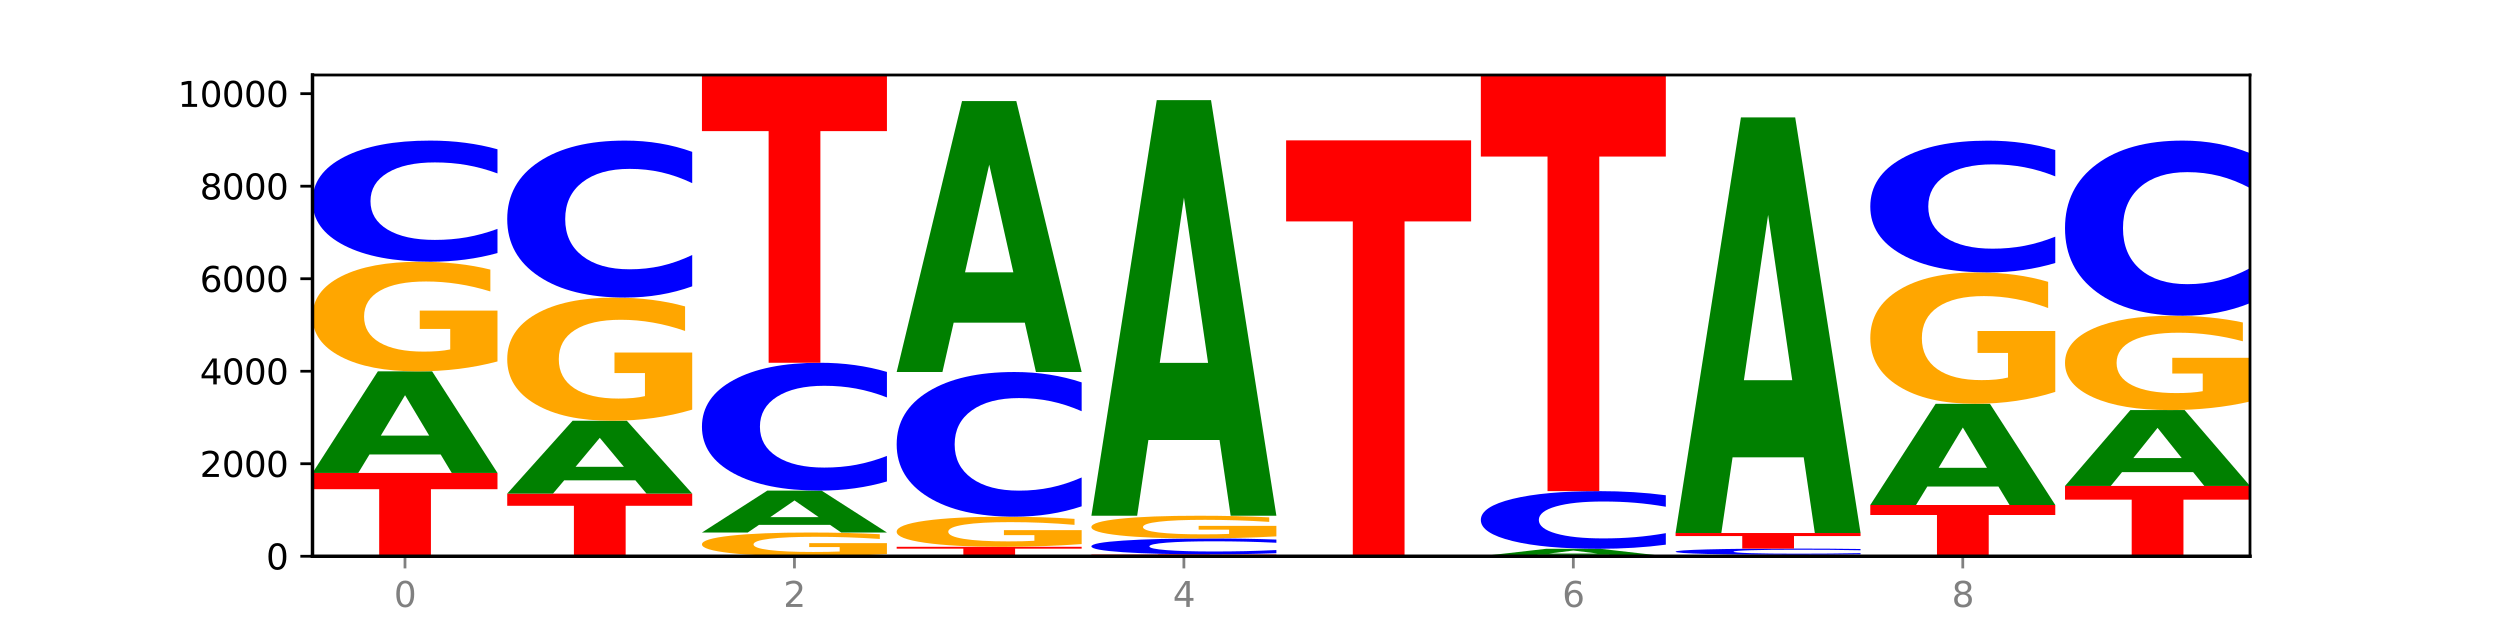 <?xml version="1.0" encoding="utf-8" standalone="no"?>
<!DOCTYPE svg PUBLIC "-//W3C//DTD SVG 1.1//EN"
  "http://www.w3.org/Graphics/SVG/1.1/DTD/svg11.dtd">
<svg xmlns:xlink="http://www.w3.org/1999/xlink" width="720pt" height="180pt" viewBox="0 0 720 180" xmlns="http://www.w3.org/2000/svg" version="1.1">
 <defs>
  <style type="text/css">*{stroke-linejoin: round; stroke-linecap: butt}</style>
 </defs>
 <g id="figure_1">
  <g id="patch_1">
   <path d="M 0 180 
L 720 180 
L 720 0 
L 0 0 
z
" style="fill: #ffffff"/>
  </g>
  <g id="axes_1">
   <g id="patch_2">
    <path d="M 90 160.2 
L 648 160.2 
L 648 21.6 
L 90 21.6 
z
" style="fill: #ffffff"/>
   </g>
   <g id="line2d_1">
    <path d="M 90 160.2 
L 648 160.2 
" clip-path="url(#p5389e91525)" style="fill: none; stroke: #000000; stroke-width: 0.5; stroke-linecap: square"/>
   </g>
   <g id="patch_3">
    <path d="M 90 136.207 
L 143.276 136.207 
L 143.276 140.887 
L 124.109 140.887 
L 124.109 160.2 
L 109.204 160.2 
L 109.204 140.887 
L 90 140.887 
L 90 136.207 
z
" clip-path="url(#p5389e91525)" style="fill: #ff0000"/>
   </g>
   <g id="patch_4">
    <path d="M 126.905 130.878 
L 106.415 130.878 
L 103.18 136.207 
L 90 136.207 
L 108.823 106.953 
L 124.454 106.953 
L 143.276 136.207 
L 130.107 136.207 
L 126.905 130.878 
z
M 109.683 125.449 
L 123.604 125.449 
L 116.655 113.812 
L 109.683 125.449 
z
" clip-path="url(#p5389e91525)" style="fill: #008000"/>
   </g>
   <g id="patch_5">
    <path d="M 143.276 104.096 
Q 137.903 105.524 132.124 106.242 
Q 126.345 106.953 120.184 106.953 
Q 106.262 106.953 98.131 102.7 
Q 90 98.448 90 91.176 
Q 90 83.819 98.274 79.6 
Q 106.561 75.38 120.972 75.38 
Q 126.525 75.38 131.611 75.954 
Q 136.709 76.521 141.223 77.643 
L 141.223 83.937 
Q 136.566 82.496 131.957 81.785 
Q 127.348 81.067 122.716 81.067 
Q 114.143 81.067 109.498 83.689 
Q 104.853 86.304 104.853 91.176 
Q 104.853 96.002 109.331 98.637 
Q 113.808 101.266 122.047 101.266 
Q 124.292 101.266 126.214 101.116 
Q 128.136 100.959 129.665 100.633 
L 129.665 94.724 
L 120.889 94.724 
L 120.889 89.461 
L 143.276 89.461 
L 143.276 104.096 
z
" clip-path="url(#p5389e91525)" style="fill: #ffa600"/>
   </g>
   <g id="patch_6">
    <path d="M 143.276 72.879 
Q 138.82 74.119 134.001 74.746 
Q 129.182 75.38 123.934 75.38 
Q 108.282 75.38 99.141 70.681 
Q 90 65.982 90 57.946 
Q 90 49.881 99.141 45.189 
Q 108.282 40.49 123.934 40.49 
Q 129.182 40.49 134.001 41.125 
Q 138.82 41.752 143.276 42.991 
L 143.276 49.946 
Q 138.78 48.303 134.417 47.539 
Q 130.055 46.775 125.236 46.775 
Q 116.591 46.775 111.638 49.751 
Q 106.698 52.721 106.698 57.946 
Q 106.698 63.15 111.638 66.126 
Q 116.591 69.095 125.236 69.095 
Q 130.055 69.095 134.417 68.332 
Q 138.78 67.56 143.276 65.917 
L 143.276 72.879 
z
" clip-path="url(#p5389e91525)" style="fill: #0000ff"/>
   </g>
   <g id="patch_7">
    <path d="M 146.08 142.149 
L 199.357 142.149 
L 199.357 145.669 
L 180.19 145.669 
L 180.19 160.2 
L 165.285 160.2 
L 165.285 145.669 
L 146.08 145.669 
L 146.08 142.149 
z
" clip-path="url(#p5389e91525)" style="fill: #ff0000"/>
   </g>
   <g id="patch_8">
    <path d="M 182.985 138.329 
L 162.496 138.329 
L 159.261 142.149 
L 146.08 142.149 
L 164.903 121.18 
L 180.534 121.18 
L 199.357 142.149 
L 186.187 142.149 
L 182.985 138.329 
z
M 165.764 134.437 
L 179.684 134.437 
L 172.735 126.097 
L 165.764 134.437 
z
" clip-path="url(#p5389e91525)" style="fill: #008000"/>
   </g>
   <g id="patch_9">
    <path d="M 199.357 117.971 
Q 193.984 119.576 188.205 120.382 
Q 182.426 121.18 176.265 121.18 
Q 162.343 121.18 154.212 116.402 
Q 146.08 111.624 146.08 103.453 
Q 146.08 95.187 154.355 90.446 
Q 162.641 85.704 177.053 85.704 
Q 182.605 85.704 187.691 86.349 
Q 192.79 86.987 197.303 88.247 
L 197.303 95.319 
Q 192.646 93.7 188.038 92.901 
Q 183.429 92.095 178.796 92.095 
Q 170.223 92.095 165.578 95.041 
Q 160.934 97.979 160.934 103.453 
Q 160.934 108.876 165.411 111.837 
Q 169.889 114.79 178.127 114.79 
Q 180.372 114.79 182.294 114.622 
Q 184.217 114.446 185.745 114.079 
L 185.745 107.44 
L 176.969 107.44 
L 176.969 101.526 
L 199.357 101.526 
L 199.357 117.971 
z
" clip-path="url(#p5389e91525)" style="fill: #ffa600"/>
   </g>
   <g id="patch_10">
    <path d="M 199.357 82.464 
Q 194.9 84.07 190.081 84.883 
Q 185.263 85.704 180.014 85.704 
Q 164.363 85.704 155.222 79.615 
Q 146.08 73.525 146.08 63.111 
Q 146.08 52.66 155.222 46.58 
Q 164.363 40.49 180.014 40.49 
Q 185.263 40.49 190.081 41.312 
Q 194.9 42.125 199.357 43.731 
L 199.357 52.744 
Q 194.86 50.615 190.498 49.625 
Q 186.135 48.635 181.316 48.635 
Q 172.672 48.635 167.718 52.492 
Q 162.779 56.34 162.779 63.111 
Q 162.779 69.855 167.718 73.712 
Q 172.672 77.56 181.316 77.56 
Q 186.135 77.56 190.498 76.57 
Q 194.86 75.571 199.357 73.441 
L 199.357 82.464 
z
" clip-path="url(#p5389e91525)" style="fill: #0000ff"/>
   </g>
   <g id="patch_11">
    <path d="M 255.437 159.582 
Q 250.064 159.891 244.285 160.046 
Q 238.506 160.2 232.345 160.2 
Q 218.423 160.2 210.292 159.28 
Q 202.161 158.359 202.161 156.785 
Q 202.161 155.193 210.435 154.279 
Q 218.722 153.366 233.133 153.366 
Q 238.685 153.366 243.772 153.49 
Q 248.87 153.613 253.384 153.856 
L 253.384 155.218 
Q 248.727 154.906 244.118 154.752 
Q 239.509 154.597 234.876 154.597 
Q 226.304 154.597 221.659 155.164 
Q 217.014 155.731 217.014 156.785 
Q 217.014 157.83 221.492 158.4 
Q 225.969 158.969 234.208 158.969 
Q 236.453 158.969 238.375 158.937 
Q 240.297 158.903 241.826 158.832 
L 241.826 157.553 
L 233.05 157.553 
L 233.05 156.414 
L 255.437 156.414 
L 255.437 159.582 
z
" clip-path="url(#p5389e91525)" style="fill: #ffa600"/>
   </g>
   <g id="patch_12">
    <path d="M 239.065 151.167 
L 218.576 151.167 
L 215.341 153.366 
L 202.161 153.366 
L 220.983 141.296 
L 236.615 141.296 
L 255.437 153.366 
L 242.268 153.366 
L 239.065 151.167 
z
M 221.844 148.927 
L 235.765 148.927 
L 228.815 144.126 
L 221.844 148.927 
z
" clip-path="url(#p5389e91525)" style="fill: #008000"/>
   </g>
   <g id="patch_13">
    <path d="M 255.437 138.657 
Q 250.981 139.965 246.162 140.627 
Q 241.343 141.296 236.094 141.296 
Q 220.443 141.296 211.302 136.337 
Q 202.161 131.378 202.161 122.897 
Q 202.161 114.386 211.302 109.434 
Q 220.443 104.475 236.094 104.475 
Q 241.343 104.475 246.162 105.144 
Q 250.981 105.806 255.437 107.114 
L 255.437 114.454 
Q 250.94 112.72 246.578 111.914 
Q 242.215 111.107 237.397 111.107 
Q 228.752 111.107 223.799 114.249 
Q 218.859 117.383 218.859 122.897 
Q 218.859 128.389 223.799 131.53 
Q 228.752 134.664 237.397 134.664 
Q 242.215 134.664 246.578 133.858 
Q 250.94 133.044 255.437 131.309 
L 255.437 138.657 
z
" clip-path="url(#p5389e91525)" style="fill: #0000ff"/>
   </g>
   <g id="patch_14">
    <path d="M 202.161 21.6 
L 255.437 21.6 
L 255.437 37.763 
L 236.27 37.763 
L 236.27 104.475 
L 221.365 104.475 
L 221.365 37.763 
L 202.161 37.763 
L 202.161 21.6 
z
" clip-path="url(#p5389e91525)" style="fill: #ff0000"/>
   </g>
   <g id="patch_15">
    <path d="M 258.241 157.482 
L 311.518 157.482 
L 311.518 158.012 
L 292.35 158.012 
L 292.35 160.2 
L 277.445 160.2 
L 277.445 158.012 
L 258.241 158.012 
L 258.241 157.482 
z
" clip-path="url(#p5389e91525)" style="fill: #ff0000"/>
   </g>
   <g id="patch_16">
    <path d="M 311.518 156.698 
Q 306.145 157.09 300.366 157.287 
Q 294.587 157.482 288.426 157.482 
Q 274.504 157.482 266.372 156.314 
Q 258.241 155.146 258.241 153.149 
Q 258.241 151.128 266.516 149.969 
Q 274.802 148.81 289.214 148.81 
Q 294.766 148.81 299.852 148.968 
Q 304.951 149.123 309.464 149.432 
L 309.464 151.16 
Q 304.807 150.764 300.198 150.569 
Q 295.59 150.372 290.957 150.372 
Q 282.384 150.372 277.739 151.092 
Q 273.095 151.811 273.095 153.149 
Q 273.095 154.474 277.572 155.198 
Q 282.05 155.92 290.288 155.92 
Q 292.533 155.92 294.455 155.879 
Q 296.378 155.836 297.906 155.746 
L 297.906 154.123 
L 289.13 154.123 
L 289.13 152.678 
L 311.518 152.678 
L 311.518 156.698 
z
" clip-path="url(#p5389e91525)" style="fill: #ffa600"/>
   </g>
   <g id="patch_17">
    <path d="M 311.518 145.823 
Q 307.061 147.303 302.242 148.052 
Q 297.423 148.81 292.175 148.81 
Q 276.524 148.81 267.382 143.198 
Q 258.241 137.585 258.241 127.987 
Q 258.241 118.355 267.382 112.752 
Q 276.524 107.139 292.175 107.139 
Q 297.423 107.139 302.242 107.897 
Q 307.061 108.646 311.518 110.126 
L 311.518 118.433 
Q 307.021 116.47 302.658 115.558 
Q 298.296 114.645 293.477 114.645 
Q 284.832 114.645 279.879 118.2 
Q 274.94 121.747 274.94 127.987 
Q 274.94 134.202 279.879 137.757 
Q 284.832 141.304 293.477 141.304 
Q 298.296 141.304 302.658 140.391 
Q 307.021 139.47 311.518 137.508 
L 311.518 145.823 
z
" clip-path="url(#p5389e91525)" style="fill: #0000ff"/>
   </g>
   <g id="patch_18">
    <path d="M 295.146 92.923 
L 274.657 92.923 
L 271.421 107.139 
L 258.241 107.139 
L 277.064 29.1 
L 292.695 29.1 
L 311.518 107.139 
L 298.348 107.139 
L 295.146 92.923 
z
M 277.924 78.439 
L 291.845 78.439 
L 284.896 47.397 
L 277.924 78.439 
z
" clip-path="url(#p5389e91525)" style="fill: #008000"/>
   </g>
   <g id="patch_19">
    <path d="M 314.322 159.654 
L 367.598 159.654 
L 367.598 159.76 
L 348.431 159.76 
L 348.431 160.2 
L 333.526 160.2 
L 333.526 159.76 
L 314.322 159.76 
L 314.322 159.654 
z
" clip-path="url(#p5389e91525)" style="fill: #ff0000"/>
   </g>
   <g id="patch_20">
    <path d="M 367.598 159.325 
Q 363.142 159.488 358.323 159.571 
Q 353.504 159.654 348.255 159.654 
Q 332.604 159.654 323.463 159.037 
Q 314.322 158.419 314.322 157.364 
Q 314.322 156.305 323.463 155.688 
Q 332.604 155.071 348.255 155.071 
Q 353.504 155.071 358.323 155.154 
Q 363.142 155.237 367.598 155.4 
L 367.598 156.313 
Q 363.101 156.097 358.739 155.997 
Q 354.376 155.897 349.557 155.897 
Q 340.913 155.897 335.96 156.288 
Q 331.02 156.678 331.02 157.364 
Q 331.02 158.047 335.96 158.438 
Q 340.913 158.828 349.557 158.828 
Q 354.376 158.828 358.739 158.728 
Q 363.101 158.627 367.598 158.411 
L 367.598 159.325 
z
" clip-path="url(#p5389e91525)" style="fill: #0000ff"/>
   </g>
   <g id="patch_21">
    <path d="M 367.598 154.479 
Q 362.225 154.775 356.446 154.924 
Q 350.667 155.071 344.506 155.071 
Q 330.584 155.071 322.453 154.19 
Q 314.322 153.309 314.322 151.803 
Q 314.322 150.279 322.596 149.404 
Q 330.882 148.53 345.294 148.53 
Q 350.846 148.53 355.933 148.649 
Q 361.031 148.767 365.544 148.999 
L 365.544 150.303 
Q 360.888 150.004 356.279 149.857 
Q 351.67 149.708 347.037 149.708 
Q 338.464 149.708 333.82 150.251 
Q 329.175 150.793 329.175 151.803 
Q 329.175 152.802 333.653 153.348 
Q 338.13 153.893 346.369 153.893 
Q 348.613 153.893 350.536 153.862 
Q 352.458 153.829 353.986 153.762 
L 353.986 152.538 
L 345.21 152.538 
L 345.21 151.447 
L 367.598 151.447 
L 367.598 154.479 
z
" clip-path="url(#p5389e91525)" style="fill: #ffa600"/>
   </g>
   <g id="patch_22">
    <path d="M 351.226 126.725 
L 330.737 126.725 
L 327.502 148.53 
L 314.322 148.53 
L 333.144 28.834 
L 348.775 28.834 
L 367.598 148.53 
L 354.429 148.53 
L 351.226 126.725 
z
M 334.005 104.51 
L 347.926 104.51 
L 340.976 56.898 
L 334.005 104.51 
z
" clip-path="url(#p5389e91525)" style="fill: #008000"/>
   </g>
   <g id="patch_23">
    <path d="M 423.678 160.193 
Q 418.305 160.196 412.526 160.198 
Q 406.747 160.2 400.586 160.2 
Q 386.664 160.2 378.533 160.189 
Q 370.402 160.178 370.402 160.16 
Q 370.402 160.141 378.676 160.131 
Q 386.963 160.12 401.374 160.12 
Q 406.927 160.12 412.013 160.122 
Q 417.111 160.123 421.625 160.126 
L 421.625 160.142 
Q 416.968 160.138 412.359 160.136 
Q 407.75 160.134 403.118 160.134 
Q 394.545 160.134 389.9 160.141 
Q 385.255 160.148 385.255 160.16 
Q 385.255 160.172 389.733 160.179 
Q 394.21 160.186 402.449 160.186 
Q 404.694 160.186 406.616 160.185 
Q 408.538 160.185 410.067 160.184 
L 410.067 160.169 
L 401.291 160.169 
L 401.291 160.156 
L 423.678 160.156 
L 423.678 160.193 
z
" clip-path="url(#p5389e91525)" style="fill: #ffa600"/>
   </g>
   <g id="patch_24">
    <path d="M 370.402 40.424 
L 423.678 40.424 
L 423.678 63.768 
L 404.511 63.768 
L 404.511 160.12 
L 389.606 160.12 
L 389.606 63.768 
L 370.402 63.768 
L 370.402 40.424 
z
" clip-path="url(#p5389e91525)" style="fill: #ff0000"/>
   </g>
   <g id="patch_25">
    <path d="M 463.387 159.809 
L 442.898 159.809 
L 439.663 160.2 
L 426.482 160.2 
L 445.305 158.055 
L 460.936 158.055 
L 479.759 160.2 
L 466.589 160.2 
L 463.387 159.809 
z
M 446.166 159.411 
L 460.087 159.411 
L 453.137 158.558 
L 446.166 159.411 
z
" clip-path="url(#p5389e91525)" style="fill: #008000"/>
   </g>
   <g id="patch_26">
    <path d="M 479.759 156.864 
Q 475.302 157.455 470.483 157.753 
Q 465.665 158.055 460.416 158.055 
Q 444.765 158.055 435.624 155.818 
Q 426.482 153.58 426.482 149.754 
Q 426.482 145.914 435.624 143.68 
Q 444.765 141.443 460.416 141.443 
Q 465.665 141.443 470.483 141.745 
Q 475.302 142.043 479.759 142.634 
L 479.759 145.945 
Q 475.262 145.163 470.9 144.799 
Q 466.537 144.435 461.718 144.435 
Q 453.074 144.435 448.12 145.852 
Q 443.181 147.266 443.181 149.754 
Q 443.181 152.232 448.12 153.649 
Q 453.074 155.063 461.718 155.063 
Q 466.537 155.063 470.9 154.699 
Q 475.262 154.332 479.759 153.55 
L 479.759 156.864 
z
" clip-path="url(#p5389e91525)" style="fill: #0000ff"/>
   </g>
   <g id="patch_27">
    <path d="M 426.482 21.747 
L 479.759 21.747 
L 479.759 45.091 
L 460.592 45.091 
L 460.592 141.443 
L 445.687 141.443 
L 445.687 45.091 
L 426.482 45.091 
L 426.482 21.747 
z
" clip-path="url(#p5389e91525)" style="fill: #ff0000"/>
   </g>
   <g id="patch_28">
    <path d="M 535.839 160.163 
Q 530.466 160.181 524.687 160.191 
Q 518.908 160.2 512.747 160.2 
Q 498.825 160.2 490.694 160.144 
Q 482.563 160.089 482.563 159.994 
Q 482.563 159.897 490.837 159.842 
Q 499.124 159.787 513.535 159.787 
Q 519.087 159.787 524.174 159.795 
Q 529.272 159.802 533.786 159.817 
L 533.786 159.899 
Q 529.129 159.88 524.52 159.871 
Q 519.911 159.861 515.278 159.861 
Q 506.706 159.861 502.061 159.896 
Q 497.416 159.93 497.416 159.994 
Q 497.416 160.057 501.894 160.091 
Q 506.371 160.126 514.61 160.126 
Q 516.855 160.126 518.777 160.124 
Q 520.699 160.122 522.228 160.117 
L 522.228 160.04 
L 513.452 160.04 
L 513.452 159.971 
L 535.839 159.971 
L 535.839 160.163 
z
" clip-path="url(#p5389e91525)" style="fill: #ffa600"/>
   </g>
   <g id="patch_29">
    <path d="M 535.839 159.658 
Q 531.383 159.722 526.564 159.754 
Q 521.745 159.787 516.496 159.787 
Q 500.845 159.787 491.704 159.545 
Q 482.563 159.303 482.563 158.888 
Q 482.563 158.473 491.704 158.231 
Q 500.845 157.989 516.496 157.989 
Q 521.745 157.989 526.564 158.021 
Q 531.383 158.054 535.839 158.117 
L 535.839 158.476 
Q 531.342 158.391 526.98 158.352 
Q 522.617 158.313 517.799 158.313 
Q 509.154 158.313 504.201 158.466 
Q 499.261 158.619 499.261 158.888 
Q 499.261 159.157 504.201 159.31 
Q 509.154 159.463 517.799 159.463 
Q 522.617 159.463 526.98 159.424 
Q 531.342 159.384 535.839 159.299 
L 535.839 159.658 
z
" clip-path="url(#p5389e91525)" style="fill: #0000ff"/>
   </g>
   <g id="patch_30">
    <path d="M 482.563 153.512 
L 535.839 153.512 
L 535.839 154.385 
L 516.672 154.385 
L 516.672 157.989 
L 501.767 157.989 
L 501.767 154.385 
L 482.563 154.385 
L 482.563 153.512 
z
" clip-path="url(#p5389e91525)" style="fill: #ff0000"/>
   </g>
   <g id="patch_31">
    <path d="M 519.467 131.708 
L 498.978 131.708 
L 495.743 153.512 
L 482.563 153.512 
L 501.385 33.816 
L 517.017 33.816 
L 535.839 153.512 
L 522.67 153.512 
L 519.467 131.708 
z
M 502.246 109.492 
L 516.167 109.492 
L 509.217 61.88 
L 502.246 109.492 
z
" clip-path="url(#p5389e91525)" style="fill: #008000"/>
   </g>
   <g id="patch_32">
    <path d="M 538.643 145.439 
L 591.92 145.439 
L 591.92 148.318 
L 572.752 148.318 
L 572.752 160.2 
L 557.847 160.2 
L 557.847 148.318 
L 538.643 148.318 
L 538.643 145.439 
z
" clip-path="url(#p5389e91525)" style="fill: #ff0000"/>
   </g>
   <g id="patch_33">
    <path d="M 575.548 140.13 
L 555.059 140.13 
L 551.823 145.439 
L 538.643 145.439 
L 557.466 116.291 
L 573.097 116.291 
L 591.92 145.439 
L 578.75 145.439 
L 575.548 140.13 
z
M 558.326 134.72 
L 572.247 134.72 
L 565.298 123.125 
L 558.326 134.72 
z
" clip-path="url(#p5389e91525)" style="fill: #008000"/>
   </g>
   <g id="patch_34">
    <path d="M 591.92 112.868 
Q 586.547 114.58 580.768 115.439 
Q 574.989 116.291 568.828 116.291 
Q 554.906 116.291 546.774 111.196 
Q 538.643 106.1 538.643 97.386 
Q 538.643 88.57 546.918 83.514 
Q 555.204 78.457 569.616 78.457 
Q 575.168 78.457 580.254 79.145 
Q 585.353 79.825 589.866 81.169 
L 589.866 88.711 
Q 585.209 86.984 580.6 86.132 
Q 575.992 85.272 571.359 85.272 
Q 562.786 85.272 558.141 88.414 
Q 553.497 91.548 553.497 97.386 
Q 553.497 103.169 557.974 106.327 
Q 562.452 109.476 570.69 109.476 
Q 572.935 109.476 574.857 109.297 
Q 576.78 109.109 578.308 108.718 
L 578.308 101.638 
L 569.532 101.638 
L 569.532 95.331 
L 591.92 95.331 
L 591.92 112.868 
z
" clip-path="url(#p5389e91525)" style="fill: #ffa600"/>
   </g>
   <g id="patch_35">
    <path d="M 591.92 75.737 
Q 587.463 77.085 582.644 77.768 
Q 577.825 78.457 572.577 78.457 
Q 556.926 78.457 547.784 73.346 
Q 538.643 68.234 538.643 59.492 
Q 538.643 50.719 547.784 45.615 
Q 556.926 40.504 572.577 40.504 
Q 577.825 40.504 582.644 41.194 
Q 587.463 41.876 591.92 43.224 
L 591.92 50.79 
Q 587.423 49.002 583.06 48.171 
Q 578.698 47.34 573.879 47.34 
Q 565.234 47.34 560.281 50.578 
Q 555.342 53.808 555.342 59.492 
Q 555.342 65.153 560.281 68.391 
Q 565.234 71.621 573.879 71.621 
Q 578.698 71.621 583.06 70.79 
Q 587.423 69.951 591.92 68.163 
L 591.92 75.737 
z
" clip-path="url(#p5389e91525)" style="fill: #0000ff"/>
   </g>
   <g id="patch_36">
    <path d="M 594.724 139.951 
L 648 139.951 
L 648 143.9 
L 628.833 143.9 
L 628.833 160.2 
L 613.928 160.2 
L 613.928 143.9 
L 594.724 143.9 
L 594.724 139.951 
z
" clip-path="url(#p5389e91525)" style="fill: #ff0000"/>
   </g>
   <g id="patch_37">
    <path d="M 631.628 135.971 
L 611.139 135.971 
L 607.904 139.951 
L 594.724 139.951 
L 613.546 118.103 
L 629.177 118.103 
L 648 139.951 
L 634.831 139.951 
L 631.628 135.971 
z
M 614.407 131.916 
L 628.328 131.916 
L 621.378 123.226 
L 614.407 131.916 
z
" clip-path="url(#p5389e91525)" style="fill: #008000"/>
   </g>
   <g id="patch_38">
    <path d="M 648 115.644 
Q 642.627 116.874 636.848 117.491 
Q 631.069 118.103 624.908 118.103 
Q 610.986 118.103 602.855 114.443 
Q 594.724 110.783 594.724 104.523 
Q 594.724 98.191 602.998 94.559 
Q 611.284 90.927 625.696 90.927 
Q 631.248 90.927 636.335 91.421 
Q 641.433 91.909 645.946 92.875 
L 645.946 98.292 
Q 641.29 97.051 636.681 96.439 
Q 632.072 95.822 627.439 95.822 
Q 618.866 95.822 614.222 98.079 
Q 609.577 100.33 609.577 104.523 
Q 609.577 108.678 614.055 110.946 
Q 618.532 113.208 626.771 113.208 
Q 629.015 113.208 630.938 113.079 
Q 632.86 112.944 634.388 112.663 
L 634.388 107.577 
L 625.612 107.577 
L 625.612 103.047 
L 648 103.047 
L 648 115.644 
z
" clip-path="url(#p5389e91525)" style="fill: #ffa600"/>
   </g>
   <g id="patch_39">
    <path d="M 648 87.311 
Q 643.544 89.103 638.725 90.01 
Q 633.906 90.927 628.657 90.927 
Q 613.006 90.927 603.865 84.134 
Q 594.724 77.341 594.724 65.724 
Q 594.724 54.066 603.865 47.283 
Q 613.006 40.49 628.657 40.49 
Q 633.906 40.49 638.725 41.407 
Q 643.544 42.314 648 44.106 
L 648 54.159 
Q 643.503 51.784 639.141 50.68 
Q 634.778 49.575 629.959 49.575 
Q 621.315 49.575 616.362 53.878 
Q 611.422 58.171 611.422 65.724 
Q 611.422 73.246 616.362 77.549 
Q 621.315 81.842 629.959 81.842 
Q 634.778 81.842 639.141 80.737 
Q 643.503 79.622 648 77.247 
L 648 87.311 
z
" clip-path="url(#p5389e91525)" style="fill: #0000ff"/>
   </g>
   <g id="matplotlib.axis_1">
    <g id="xtick_1">
     <g id="line2d_2">
      <defs>
       <path id="m5ecf38c962" d="M 0 0 
L 0 3.5 
" style="stroke: #808080; stroke-width: 0.8"/>
      </defs>
      <g>
       <use xlink:href="#m5ecf38c962" x="116.638" y="160.2" style="fill: #808080; stroke: #808080; stroke-width: 0.8"/>
      </g>
     </g>
     <g id="text_1">
      <!-- 0 -->
      <g style="fill: #808080" transform="translate(113.457 174.798) scale(0.1 -0.1)">
       <defs>
        <path id="DejaVuSans-30" d="M 2034 4250 
Q 1547 4250 1301 3770 
Q 1056 3291 1056 2328 
Q 1056 1369 1301 889 
Q 1547 409 2034 409 
Q 2525 409 2770 889 
Q 3016 1369 3016 2328 
Q 3016 3291 2770 3770 
Q 2525 4250 2034 4250 
z
M 2034 4750 
Q 2819 4750 3233 4129 
Q 3647 3509 3647 2328 
Q 3647 1150 3233 529 
Q 2819 -91 2034 -91 
Q 1250 -91 836 529 
Q 422 1150 422 2328 
Q 422 3509 836 4129 
Q 1250 4750 2034 4750 
z
" transform="scale(0.016)"/>
       </defs>
       <use xlink:href="#DejaVuSans-30"/>
      </g>
     </g>
    </g>
    <g id="xtick_2">
     <g id="line2d_3">
      <g>
       <use xlink:href="#m5ecf38c962" x="228.799" y="160.2" style="fill: #808080; stroke: #808080; stroke-width: 0.8"/>
      </g>
     </g>
     <g id="text_2">
      <!-- 2 -->
      <g style="fill: #808080" transform="translate(225.618 174.798) scale(0.1 -0.1)">
       <defs>
        <path id="DejaVuSans-32" d="M 1228 531 
L 3431 531 
L 3431 0 
L 469 0 
L 469 531 
Q 828 903 1448 1529 
Q 2069 2156 2228 2338 
Q 2531 2678 2651 2914 
Q 2772 3150 2772 3378 
Q 2772 3750 2511 3984 
Q 2250 4219 1831 4219 
Q 1534 4219 1204 4116 
Q 875 4013 500 3803 
L 500 4441 
Q 881 4594 1212 4672 
Q 1544 4750 1819 4750 
Q 2544 4750 2975 4387 
Q 3406 4025 3406 3419 
Q 3406 3131 3298 2873 
Q 3191 2616 2906 2266 
Q 2828 2175 2409 1742 
Q 1991 1309 1228 531 
z
" transform="scale(0.016)"/>
       </defs>
       <use xlink:href="#DejaVuSans-32"/>
      </g>
     </g>
    </g>
    <g id="xtick_3">
     <g id="line2d_4">
      <g>
       <use xlink:href="#m5ecf38c962" x="340.96" y="160.2" style="fill: #808080; stroke: #808080; stroke-width: 0.8"/>
      </g>
     </g>
     <g id="text_3">
      <!-- 4 -->
      <g style="fill: #808080" transform="translate(337.779 174.798) scale(0.1 -0.1)">
       <defs>
        <path id="DejaVuSans-34" d="M 2419 4116 
L 825 1625 
L 2419 1625 
L 2419 4116 
z
M 2253 4666 
L 3047 4666 
L 3047 1625 
L 3713 1625 
L 3713 1100 
L 3047 1100 
L 3047 0 
L 2419 0 
L 2419 1100 
L 313 1100 
L 313 1709 
L 2253 4666 
z
" transform="scale(0.016)"/>
       </defs>
       <use xlink:href="#DejaVuSans-34"/>
      </g>
     </g>
    </g>
    <g id="xtick_4">
     <g id="line2d_5">
      <g>
       <use xlink:href="#m5ecf38c962" x="453.121" y="160.2" style="fill: #808080; stroke: #808080; stroke-width: 0.8"/>
      </g>
     </g>
     <g id="text_4">
      <!-- 6 -->
      <g style="fill: #808080" transform="translate(449.939 174.798) scale(0.1 -0.1)">
       <defs>
        <path id="DejaVuSans-36" d="M 2113 2584 
Q 1688 2584 1439 2293 
Q 1191 2003 1191 1497 
Q 1191 994 1439 701 
Q 1688 409 2113 409 
Q 2538 409 2786 701 
Q 3034 994 3034 1497 
Q 3034 2003 2786 2293 
Q 2538 2584 2113 2584 
z
M 3366 4563 
L 3366 3988 
Q 3128 4100 2886 4159 
Q 2644 4219 2406 4219 
Q 1781 4219 1451 3797 
Q 1122 3375 1075 2522 
Q 1259 2794 1537 2939 
Q 1816 3084 2150 3084 
Q 2853 3084 3261 2657 
Q 3669 2231 3669 1497 
Q 3669 778 3244 343 
Q 2819 -91 2113 -91 
Q 1303 -91 875 529 
Q 447 1150 447 2328 
Q 447 3434 972 4092 
Q 1497 4750 2381 4750 
Q 2619 4750 2861 4703 
Q 3103 4656 3366 4563 
z
" transform="scale(0.016)"/>
       </defs>
       <use xlink:href="#DejaVuSans-36"/>
      </g>
     </g>
    </g>
    <g id="xtick_5">
     <g id="line2d_6">
      <g>
       <use xlink:href="#m5ecf38c962" x="565.281" y="160.2" style="fill: #808080; stroke: #808080; stroke-width: 0.8"/>
      </g>
     </g>
     <g id="text_5">
      <!-- 8 -->
      <g style="fill: #808080" transform="translate(562.1 174.798) scale(0.1 -0.1)">
       <defs>
        <path id="DejaVuSans-38" d="M 2034 2216 
Q 1584 2216 1326 1975 
Q 1069 1734 1069 1313 
Q 1069 891 1326 650 
Q 1584 409 2034 409 
Q 2484 409 2743 651 
Q 3003 894 3003 1313 
Q 3003 1734 2745 1975 
Q 2488 2216 2034 2216 
z
M 1403 2484 
Q 997 2584 770 2862 
Q 544 3141 544 3541 
Q 544 4100 942 4425 
Q 1341 4750 2034 4750 
Q 2731 4750 3128 4425 
Q 3525 4100 3525 3541 
Q 3525 3141 3298 2862 
Q 3072 2584 2669 2484 
Q 3125 2378 3379 2068 
Q 3634 1759 3634 1313 
Q 3634 634 3220 271 
Q 2806 -91 2034 -91 
Q 1263 -91 848 271 
Q 434 634 434 1313 
Q 434 1759 690 2068 
Q 947 2378 1403 2484 
z
M 1172 3481 
Q 1172 3119 1398 2916 
Q 1625 2713 2034 2713 
Q 2441 2713 2670 2916 
Q 2900 3119 2900 3481 
Q 2900 3844 2670 4047 
Q 2441 4250 2034 4250 
Q 1625 4250 1398 4047 
Q 1172 3844 1172 3481 
z
" transform="scale(0.016)"/>
       </defs>
       <use xlink:href="#DejaVuSans-38"/>
      </g>
     </g>
    </g>
   </g>
   <g id="matplotlib.axis_2">
    <g id="ytick_1">
     <g id="line2d_7">
      <defs>
       <path id="mf889015675" d="M 0 0 
L -3.5 0 
" style="stroke: #000000; stroke-width: 0.8"/>
      </defs>
      <g>
       <use xlink:href="#mf889015675" x="90" y="160.2" style="stroke: #000000; stroke-width: 0.8"/>
      </g>
     </g>
     <g id="text_6">
      <!-- 0 -->
      <g transform="translate(76.638 163.999) scale(0.1 -0.1)">
       <use xlink:href="#DejaVuSans-30"/>
      </g>
     </g>
    </g>
    <g id="ytick_2">
     <g id="line2d_8">
      <g>
       <use xlink:href="#mf889015675" x="90" y="133.556" style="stroke: #000000; stroke-width: 0.8"/>
      </g>
     </g>
     <g id="text_7">
      <!-- 2000 -->
      <g transform="translate(57.55 137.356) scale(0.1 -0.1)">
       <use xlink:href="#DejaVuSans-32"/>
       <use xlink:href="#DejaVuSans-30" x="63.623"/>
       <use xlink:href="#DejaVuSans-30" x="127.246"/>
       <use xlink:href="#DejaVuSans-30" x="190.869"/>
      </g>
     </g>
    </g>
    <g id="ytick_3">
     <g id="line2d_9">
      <g>
       <use xlink:href="#mf889015675" x="90" y="106.913" style="stroke: #000000; stroke-width: 0.8"/>
      </g>
     </g>
     <g id="text_8">
      <!-- 4000 -->
      <g transform="translate(57.55 110.712) scale(0.1 -0.1)">
       <use xlink:href="#DejaVuSans-34"/>
       <use xlink:href="#DejaVuSans-30" x="63.623"/>
       <use xlink:href="#DejaVuSans-30" x="127.246"/>
       <use xlink:href="#DejaVuSans-30" x="190.869"/>
      </g>
     </g>
    </g>
    <g id="ytick_4">
     <g id="line2d_10">
      <g>
       <use xlink:href="#mf889015675" x="90" y="80.269" style="stroke: #000000; stroke-width: 0.8"/>
      </g>
     </g>
     <g id="text_9">
      <!-- 6000 -->
      <g transform="translate(57.55 84.068) scale(0.1 -0.1)">
       <use xlink:href="#DejaVuSans-36"/>
       <use xlink:href="#DejaVuSans-30" x="63.623"/>
       <use xlink:href="#DejaVuSans-30" x="127.246"/>
       <use xlink:href="#DejaVuSans-30" x="190.869"/>
      </g>
     </g>
    </g>
    <g id="ytick_5">
     <g id="line2d_11">
      <g>
       <use xlink:href="#mf889015675" x="90" y="53.626" style="stroke: #000000; stroke-width: 0.8"/>
      </g>
     </g>
     <g id="text_10">
      <!-- 8000 -->
      <g transform="translate(57.55 57.425) scale(0.1 -0.1)">
       <use xlink:href="#DejaVuSans-38"/>
       <use xlink:href="#DejaVuSans-30" x="63.623"/>
       <use xlink:href="#DejaVuSans-30" x="127.246"/>
       <use xlink:href="#DejaVuSans-30" x="190.869"/>
      </g>
     </g>
    </g>
    <g id="ytick_6">
     <g id="line2d_12">
      <g>
       <use xlink:href="#mf889015675" x="90" y="26.982" style="stroke: #000000; stroke-width: 0.8"/>
      </g>
     </g>
     <g id="text_11">
      <!-- 10000 -->
      <g transform="translate(51.188 30.781) scale(0.1 -0.1)">
       <defs>
        <path id="DejaVuSans-31" d="M 794 531 
L 1825 531 
L 1825 4091 
L 703 3866 
L 703 4441 
L 1819 4666 
L 2450 4666 
L 2450 531 
L 3481 531 
L 3481 0 
L 794 0 
L 794 531 
z
" transform="scale(0.016)"/>
       </defs>
       <use xlink:href="#DejaVuSans-31"/>
       <use xlink:href="#DejaVuSans-30" x="63.623"/>
       <use xlink:href="#DejaVuSans-30" x="127.246"/>
       <use xlink:href="#DejaVuSans-30" x="190.869"/>
       <use xlink:href="#DejaVuSans-30" x="254.492"/>
      </g>
     </g>
    </g>
   </g>
   <g id="patch_40">
    <path d="M 90 160.2 
L 90 21.6 
" style="fill: none; stroke: #000000; stroke-linejoin: miter; stroke-linecap: square"/>
   </g>
   <g id="patch_41">
    <path d="M 648 160.2 
L 648 21.6 
" style="fill: none; stroke: #000000; stroke-width: 0.8; stroke-linejoin: miter; stroke-linecap: square"/>
   </g>
   <g id="patch_42">
    <path d="M 90 160.2 
L 648 160.2 
" style="fill: none; stroke: #000000; stroke-linejoin: miter; stroke-linecap: square"/>
   </g>
   <g id="patch_43">
    <path d="M 90 21.6 
L 648 21.6 
" style="fill: none; stroke: #000000; stroke-width: 0.8; stroke-linejoin: miter; stroke-linecap: square"/>
   </g>
  </g>
 </g>
 <defs>
  <clipPath id="p5389e91525">
   <rect x="90" y="21.6" width="558" height="138.6"/>
  </clipPath>
 </defs>
</svg>
